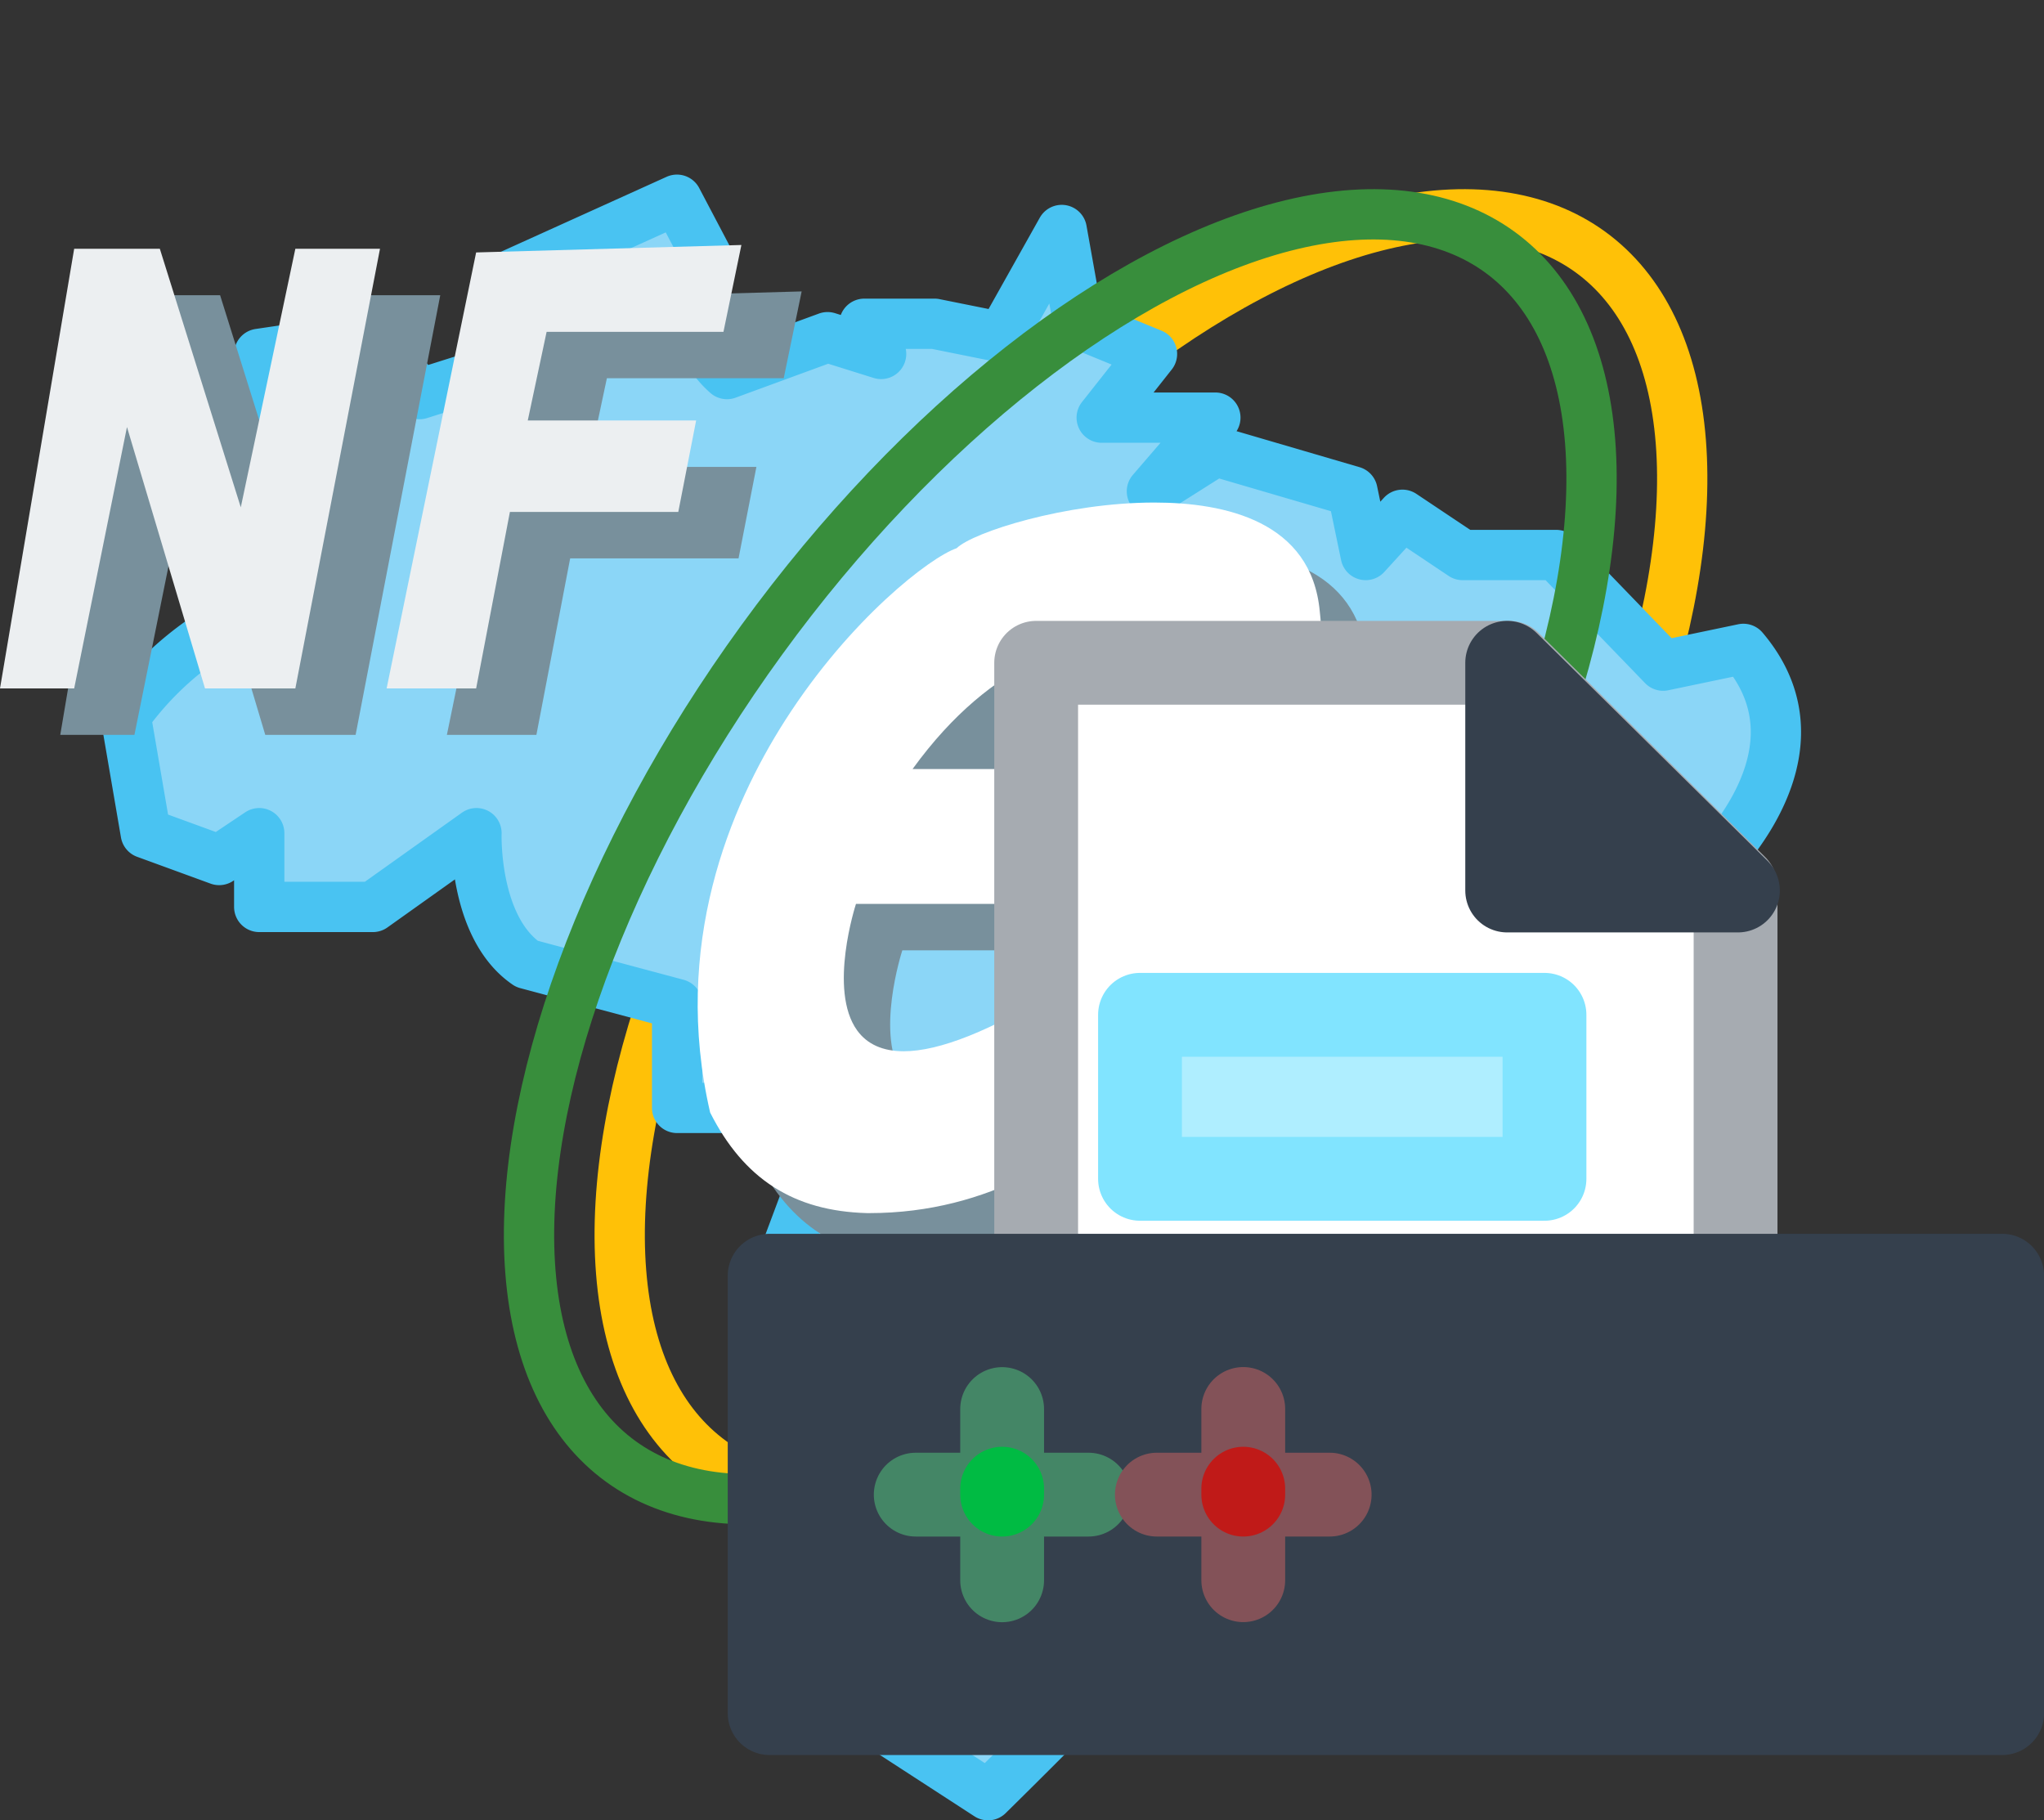 <svg id="Componente_89_2" data-name="Componente 89 – 2" xmlns="http://www.w3.org/2000/svg" width="24.388" height="21.719" viewBox="0 0 24.388 21.719">
  <rect x="0" y="0" width="24.388" height="21.719" fill="#333333" stroke="none"/>
  <g id="Componente_87_2" data-name="Componente 87 – 2">
    <g id="Elipse_64" data-name="Elipse 64" transform="matrix(0.809, 0.588, -0.588, 0.809, 15.349, 0)" fill="none" stroke="#ffc107" stroke-width="0.6">
      <ellipse cx="4.702" cy="9.218" rx="4.702" ry="9.218" stroke="none"/>
      <ellipse cx="4.702" cy="9.218" rx="4.402" ry="8.918" fill="none"/>
    </g>
    <path id="Caminho_23205" data-name="Caminho 23205" d="M-7862.083-4014.439s1.954-1.919,1.954-2.04a14.4,14.4,0,0,1,.319-1.719,29.673,29.673,0,0,1,3.029-1.2l.6-.36.877-1.959.358-2.64.36.24.877-1.159s1.794-1.48.638-2.84l-.957.2-1.276-1.32h-1.117l-.718-.48-.438.48-.158-.76-1.636-.479-.757.479.757-.879h-1.356l.6-.76-.877-.36-.2-1.119-.718,1.28-.8-.161h-.837l.2.36-.639-.2-1.2.44a1.13,1.13,0,0,1-.239-1.4l-.358-.68-2.033.92.478.919-1.516.48-.557-.68-1.356.2.319,1.64-.319,1.4a3.8,3.8,0,0,0-1.594,1.279l.24,1.4.876.32.478-.32v.88h1.356l1.236-.88s-.04,1.119.6,1.559l1.794.48v1.239h1.236l.359.92-.359.959.159,1h1.037l.2.76.6.16-.16.879.479.28-.32.439-1.436,1.56Z" transform="translate(7873.872 4035.858)" fill="#8bd6f7" stroke="#49c3f2" stroke-linecap="round" stroke-linejoin="round" stroke-width="0.6"/>
    <g id="Caminho_23213" data-name="Caminho 23213" transform="translate(7832.019 4033.785)" fill="#78909c">
      <path d="M -7828.189 -4025.517 L -7828.266 -4025.517 L -7827.938 -4027.075 L -7827.38 -4029.72 L -7828.189 -4025.517 Z M -7828.431 -4025.517 L -7828.481 -4025.517 L -7829.306 -4028.279 L -7830.25 -4028.236 L -7829.992 -4029.763 L -7829.76 -4029.763 L -7828.904 -4027.029 L -7828.431 -4025.517 Z" stroke="none"/>
      <path d="M -7830.415 -4030.263 L -7829.393 -4030.263 L -7828.427 -4027.178 L -7827.776 -4030.263 L -7826.766 -4030.263 L -7827.776 -4025.017 L -7828.854 -4025.017 L -7829.785 -4028.136 L -7830.415 -4025.017 L -7831.3 -4025.017 L -7830.415 -4030.263 Z" stroke="none" fill="#78909c"/>
    </g>
    <g id="Caminho_23206" data-name="Caminho 23206" transform="translate(7831.3 4033.231)" fill="#eceff1">
      <path d="M -7828.189 -4025.517 L -7828.266 -4025.517 L -7827.938 -4027.075 L -7827.38 -4029.72 L -7828.189 -4025.517 Z M -7828.431 -4025.517 L -7828.481 -4025.517 L -7829.306 -4028.279 L -7830.25 -4028.236 L -7829.992 -4029.763 L -7829.76 -4029.763 L -7828.904 -4027.029 L -7828.431 -4025.517 Z" stroke="none"/>
      <path d="M -7830.415 -4030.263 L -7829.393 -4030.263 L -7828.427 -4027.178 L -7827.776 -4030.263 L -7826.766 -4030.263 L -7827.776 -4025.017 L -7828.854 -4025.017 L -7829.785 -4028.136 L -7830.415 -4025.017 L -7831.3 -4025.017 L -7830.415 -4030.263 Z" stroke="none" fill="#eceff1"/>
    </g>
    <g id="Caminho_23212" data-name="Caminho 23212" transform="translate(7828.285 4033.821)" fill="#78909c">
      <path d="M -7822.298 -4025.553 L -7822.34 -4025.553 L -7821.475 -4029.766 L -7821.458 -4029.767 L -7821.534 -4029.412 L -7821.758 -4028.354 L -7821.886 -4027.75 L -7821.269 -4027.75 L -7819.867 -4027.75 L -7819.885 -4027.659 L -7821.482 -4027.659 L -7821.895 -4027.659 L -7821.973 -4027.253 L -7822.298 -4025.553 Z M -7819.341 -4029.808 L -7819.984 -4029.808 L -7819.337 -4029.827 L -7819.341 -4029.808 Z" stroke="none"/>
      <path d="M -7821.885 -4025.053 L -7822.953 -4025.053 L -7821.885 -4030.255 L -7818.72 -4030.344 L -7818.934 -4029.308 L -7821.044 -4029.308 L -7821.269 -4028.25 L -7819.26 -4028.25 L -7819.473 -4027.159 L -7821.482 -4027.159 L -7821.885 -4025.053 Z" stroke="none" fill="#78909c"/>
    </g>
    <g id="Caminho_23207" data-name="Caminho 23207" transform="translate(7827.566 4033.267)" fill="#eceff1">
      <path d="M -7822.298 -4025.553 L -7822.34 -4025.553 L -7821.475 -4029.766 L -7821.458 -4029.767 L -7821.534 -4029.412 L -7821.758 -4028.354 L -7821.886 -4027.75 L -7821.269 -4027.75 L -7819.867 -4027.75 L -7819.885 -4027.659 L -7821.482 -4027.659 L -7821.895 -4027.659 L -7821.973 -4027.253 L -7822.298 -4025.553 Z M -7819.341 -4029.808 L -7819.984 -4029.808 L -7819.337 -4029.827 L -7819.341 -4029.808 Z" stroke="none"/>
      <path d="M -7821.885 -4025.053 L -7822.953 -4025.053 L -7821.885 -4030.255 L -7818.72 -4030.344 L -7818.934 -4029.308 L -7821.044 -4029.308 L -7821.269 -4028.25 L -7819.26 -4028.25 L -7819.473 -4027.159 L -7821.482 -4027.159 L -7821.885 -4025.053 Z" stroke="none" fill="#eceff1"/>
    </g>
    <g id="Subtração_2" data-name="Subtração 2" transform="translate(8.877 6.55)" fill="#78909c">
      <path d="M 2.049 7.978 L 2.028 7.978 C 1.362 7.958 0.938 7.696 0.622 7.105 C 0.229 5.309 0.863 3.809 1.468 2.864 C 2.215 1.697 3.085 1.079 3.252 1.018 L 3.359 0.982 L 3.427 0.915 C 3.617 0.79 4.528 0.5 5.449 0.5 C 6.848 0.5 6.906 1.136 6.925 1.345 L 6.925 1.35 L 6.926 1.354 C 7.062 2.595 6.618 3.781 6.391 4.289 L 1.889 4.289 L 1.528 4.289 L 1.414 4.632 C 1.345 4.843 1.02 5.929 1.498 6.591 C 1.648 6.799 1.936 7.047 2.458 7.047 C 2.961 7.047 3.608 6.807 4.431 6.315 L 5.204 6.315 C 5.085 6.467 4.945 6.63 4.783 6.792 C 4.241 7.333 3.327 7.978 2.049 7.978 Z M 5.116 1.13 C 4.487 1.13 3.267 1.358 2.159 2.886 L 1.583 3.68 L 2.564 3.68 L 5.562 3.68 L 5.884 3.68 L 6.017 3.386 C 6.097 3.212 6.352 2.612 6.332 2.152 C 6.326 1.761 6.093 1.158 5.478 1.158 C 5.477 1.158 5.476 1.158 5.475 1.158 C 5.398 1.145 5.275 1.13 5.116 1.13 Z" stroke="none"/>
      <path d="M 1.92 7.471 C 1.583 7.369 1.299 7.169 1.092 6.883 C 1.09 6.88 1.088 6.877 1.085 6.874 C 1.089 6.892 1.092 6.91 1.096 6.929 C 1.299 7.282 1.531 7.436 1.92 7.471 M 2.049 8.478 L 2.021 8.478 C 1.146 8.454 0.551 8.073 0.149 7.278 C -0.311 5.285 0.383 3.631 1.047 2.594 C 1.821 1.386 2.775 0.653 3.09 0.545 C 3.286 0.354 4.391 -8.64105231812573e-07 5.449 -8.64105231812573e-07 C 6.295 -8.64105231812573e-07 7.325 0.225 7.423 1.3 C 7.622 3.113 6.714 4.773 6.705 4.789 L 1.889 4.789 C 1.886 4.799 1.555 5.816 1.903 6.298 C 2.022 6.463 2.209 6.547 2.458 6.547 C 2.885 6.547 3.501 6.301 4.291 5.815 L 6.12 5.815 C 6.121 5.816 6.12 5.817 6.118 5.82 C 6.059 5.937 5.735 6.549 5.136 7.146 C 4.527 7.754 3.497 8.478 2.049 8.478 Z M 5.116 1.63 C 4.583 1.63 3.542 1.831 2.564 3.18 L 5.562 3.18 C 5.565 3.174 5.853 2.544 5.832 2.167 C 5.832 2.161 5.811 1.658 5.478 1.658 C 5.463 1.658 5.451 1.659 5.439 1.66 C 5.438 1.66 5.318 1.63 5.116 1.63 Z" stroke="none" fill="#78909c"/>
    </g>
    <g id="Subtração_1" data-name="Subtração 1" transform="translate(8.324 5.996)" fill="#fff">
      <path d="M 2.049 7.978 L 2.028 7.978 C 1.362 7.958 0.938 7.696 0.622 7.105 C 0.229 5.309 0.863 3.809 1.468 2.864 C 2.215 1.697 3.085 1.079 3.252 1.018 L 3.359 0.982 L 3.427 0.915 C 3.617 0.79 4.528 0.5 5.449 0.5 C 6.848 0.5 6.906 1.136 6.925 1.345 L 6.925 1.35 L 6.926 1.354 C 7.062 2.595 6.618 3.781 6.391 4.289 L 1.889 4.289 L 1.528 4.289 L 1.414 4.632 C 1.345 4.843 1.02 5.929 1.498 6.591 C 1.648 6.799 1.936 7.047 2.458 7.047 C 2.961 7.047 3.608 6.807 4.431 6.315 L 5.204 6.315 C 5.085 6.467 4.945 6.63 4.783 6.792 C 4.241 7.333 3.327 7.978 2.049 7.978 Z M 5.116 1.13 C 4.487 1.13 3.267 1.358 2.159 2.886 L 1.583 3.68 L 2.564 3.68 L 5.562 3.68 L 5.884 3.68 L 6.017 3.386 C 6.097 3.212 6.352 2.612 6.332 2.152 C 6.326 1.761 6.093 1.158 5.478 1.158 C 5.477 1.158 5.476 1.158 5.475 1.158 C 5.398 1.145 5.275 1.13 5.116 1.13 Z" stroke="none"/>
      <path d="M 1.92 7.471 C 1.583 7.369 1.299 7.169 1.092 6.883 C 1.09 6.88 1.088 6.877 1.085 6.874 C 1.089 6.892 1.092 6.91 1.096 6.929 C 1.299 7.282 1.531 7.436 1.92 7.471 M 2.049 8.478 L 2.021 8.478 C 1.146 8.454 0.551 8.073 0.149 7.278 C -0.311 5.285 0.383 3.631 1.047 2.594 C 1.821 1.386 2.775 0.653 3.09 0.545 C 3.286 0.354 4.391 -8.64105231812573e-07 5.449 -8.64105231812573e-07 C 6.295 -8.64105231812573e-07 7.325 0.225 7.423 1.3 C 7.622 3.113 6.714 4.773 6.705 4.789 L 1.889 4.789 C 1.886 4.799 1.555 5.816 1.903 6.298 C 2.022 6.463 2.209 6.547 2.458 6.547 C 2.885 6.547 3.501 6.301 4.291 5.815 L 6.12 5.815 C 6.121 5.816 6.12 5.817 6.118 5.82 C 6.059 5.937 5.735 6.549 5.136 7.146 C 4.527 7.754 3.497 8.478 2.049 8.478 Z M 5.116 1.63 C 4.583 1.63 3.542 1.831 2.564 3.18 L 5.562 3.18 C 5.565 3.174 5.853 2.544 5.832 2.167 C 5.832 2.161 5.811 1.658 5.478 1.658 C 5.463 1.658 5.451 1.659 5.439 1.66 C 5.438 1.66 5.318 1.63 5.116 1.63 Z" stroke="none" fill="#fff"/>
    </g>
    <g id="Elipse_63" data-name="Elipse 63" transform="matrix(0.809, 0.588, -0.588, 0.809, 14.267, 0)" fill="none" stroke="#388e3c" stroke-width="0.6">
      <ellipse cx="4.702" cy="9.218" rx="4.702" ry="9.218" stroke="none"/>
      <ellipse cx="4.702" cy="9.218" rx="4.402" ry="8.918" fill="none"/>
    </g>
  </g>
  <g id="Ordem_de_serviço" data-name="Ordem de serviço" transform="translate(9.183 7.908)">
    <path id="Caminho_23094" data-name="Caminho 23094" d="M-7658.392-4277.489v7.316h8.345v-4.644l-2.7-2.672Z" transform="translate(7661.572 4277.489)" fill="#fff" stroke="#a6abb1" stroke-linecap="round" stroke-linejoin="round" stroke-width="1"/>
    <path id="Caminho_23093" data-name="Caminho 23093" d="M-7647.23-4263.6v-5.219h-14.706v5.219Z" transform="translate(7661.936 4276.132)" fill="#35404d" stroke="#35404d" stroke-linecap="round" stroke-linejoin="round" stroke-width="1"/>
    <line id="Linha_514" data-name="Linha 514" y2="2.062" transform="translate(3.805 9.925) rotate(90)" fill="none" stroke="#448666" stroke-linecap="round" stroke-width="1"/>
    <line id="Linha_517" data-name="Linha 517" y2="2.062" transform="translate(6.682 9.925) rotate(90)" fill="none" stroke="#835258" stroke-linecap="round" stroke-width="1"/>
    <line id="Linha_515" data-name="Linha 515" y2="2.043" transform="translate(2.774 8.904)" fill="none" stroke="#448666" stroke-linecap="round" stroke-width="1"/>
    <line id="Linha_518" data-name="Linha 518" y2="2.043" transform="translate(5.651 8.903)" fill="none" stroke="#835258" stroke-linecap="round" stroke-width="1"/>
    <line id="Linha_516" data-name="Linha 516" y1="0.071" transform="translate(2.774 9.854)" fill="none" stroke="#00bb43" stroke-linecap="round" stroke-width="1"/>
    <line id="Linha_519" data-name="Linha 519" y1="0.071" transform="translate(5.651 9.854)" fill="none" stroke="#c01a18" stroke-linecap="round" stroke-width="1"/>
    <path id="Caminho_23095" data-name="Caminho 23095" d="M-7651.6-4277.489l2.753,2.717h-2.753Z" transform="translate(7660.4 4277.489)" fill="#35404d" stroke="#35404d" stroke-linecap="round" stroke-linejoin="round" stroke-width="1"/>
    <path id="Caminho_23096" data-name="Caminho 23096" d="M-7651.73-4270.515v-1.957h-4.826v1.957Z" transform="translate(7660.975 4276.672)" fill="#afeeff" stroke="#81e4ff" stroke-linejoin="round" stroke-width="1"/>
  </g>
</svg>
